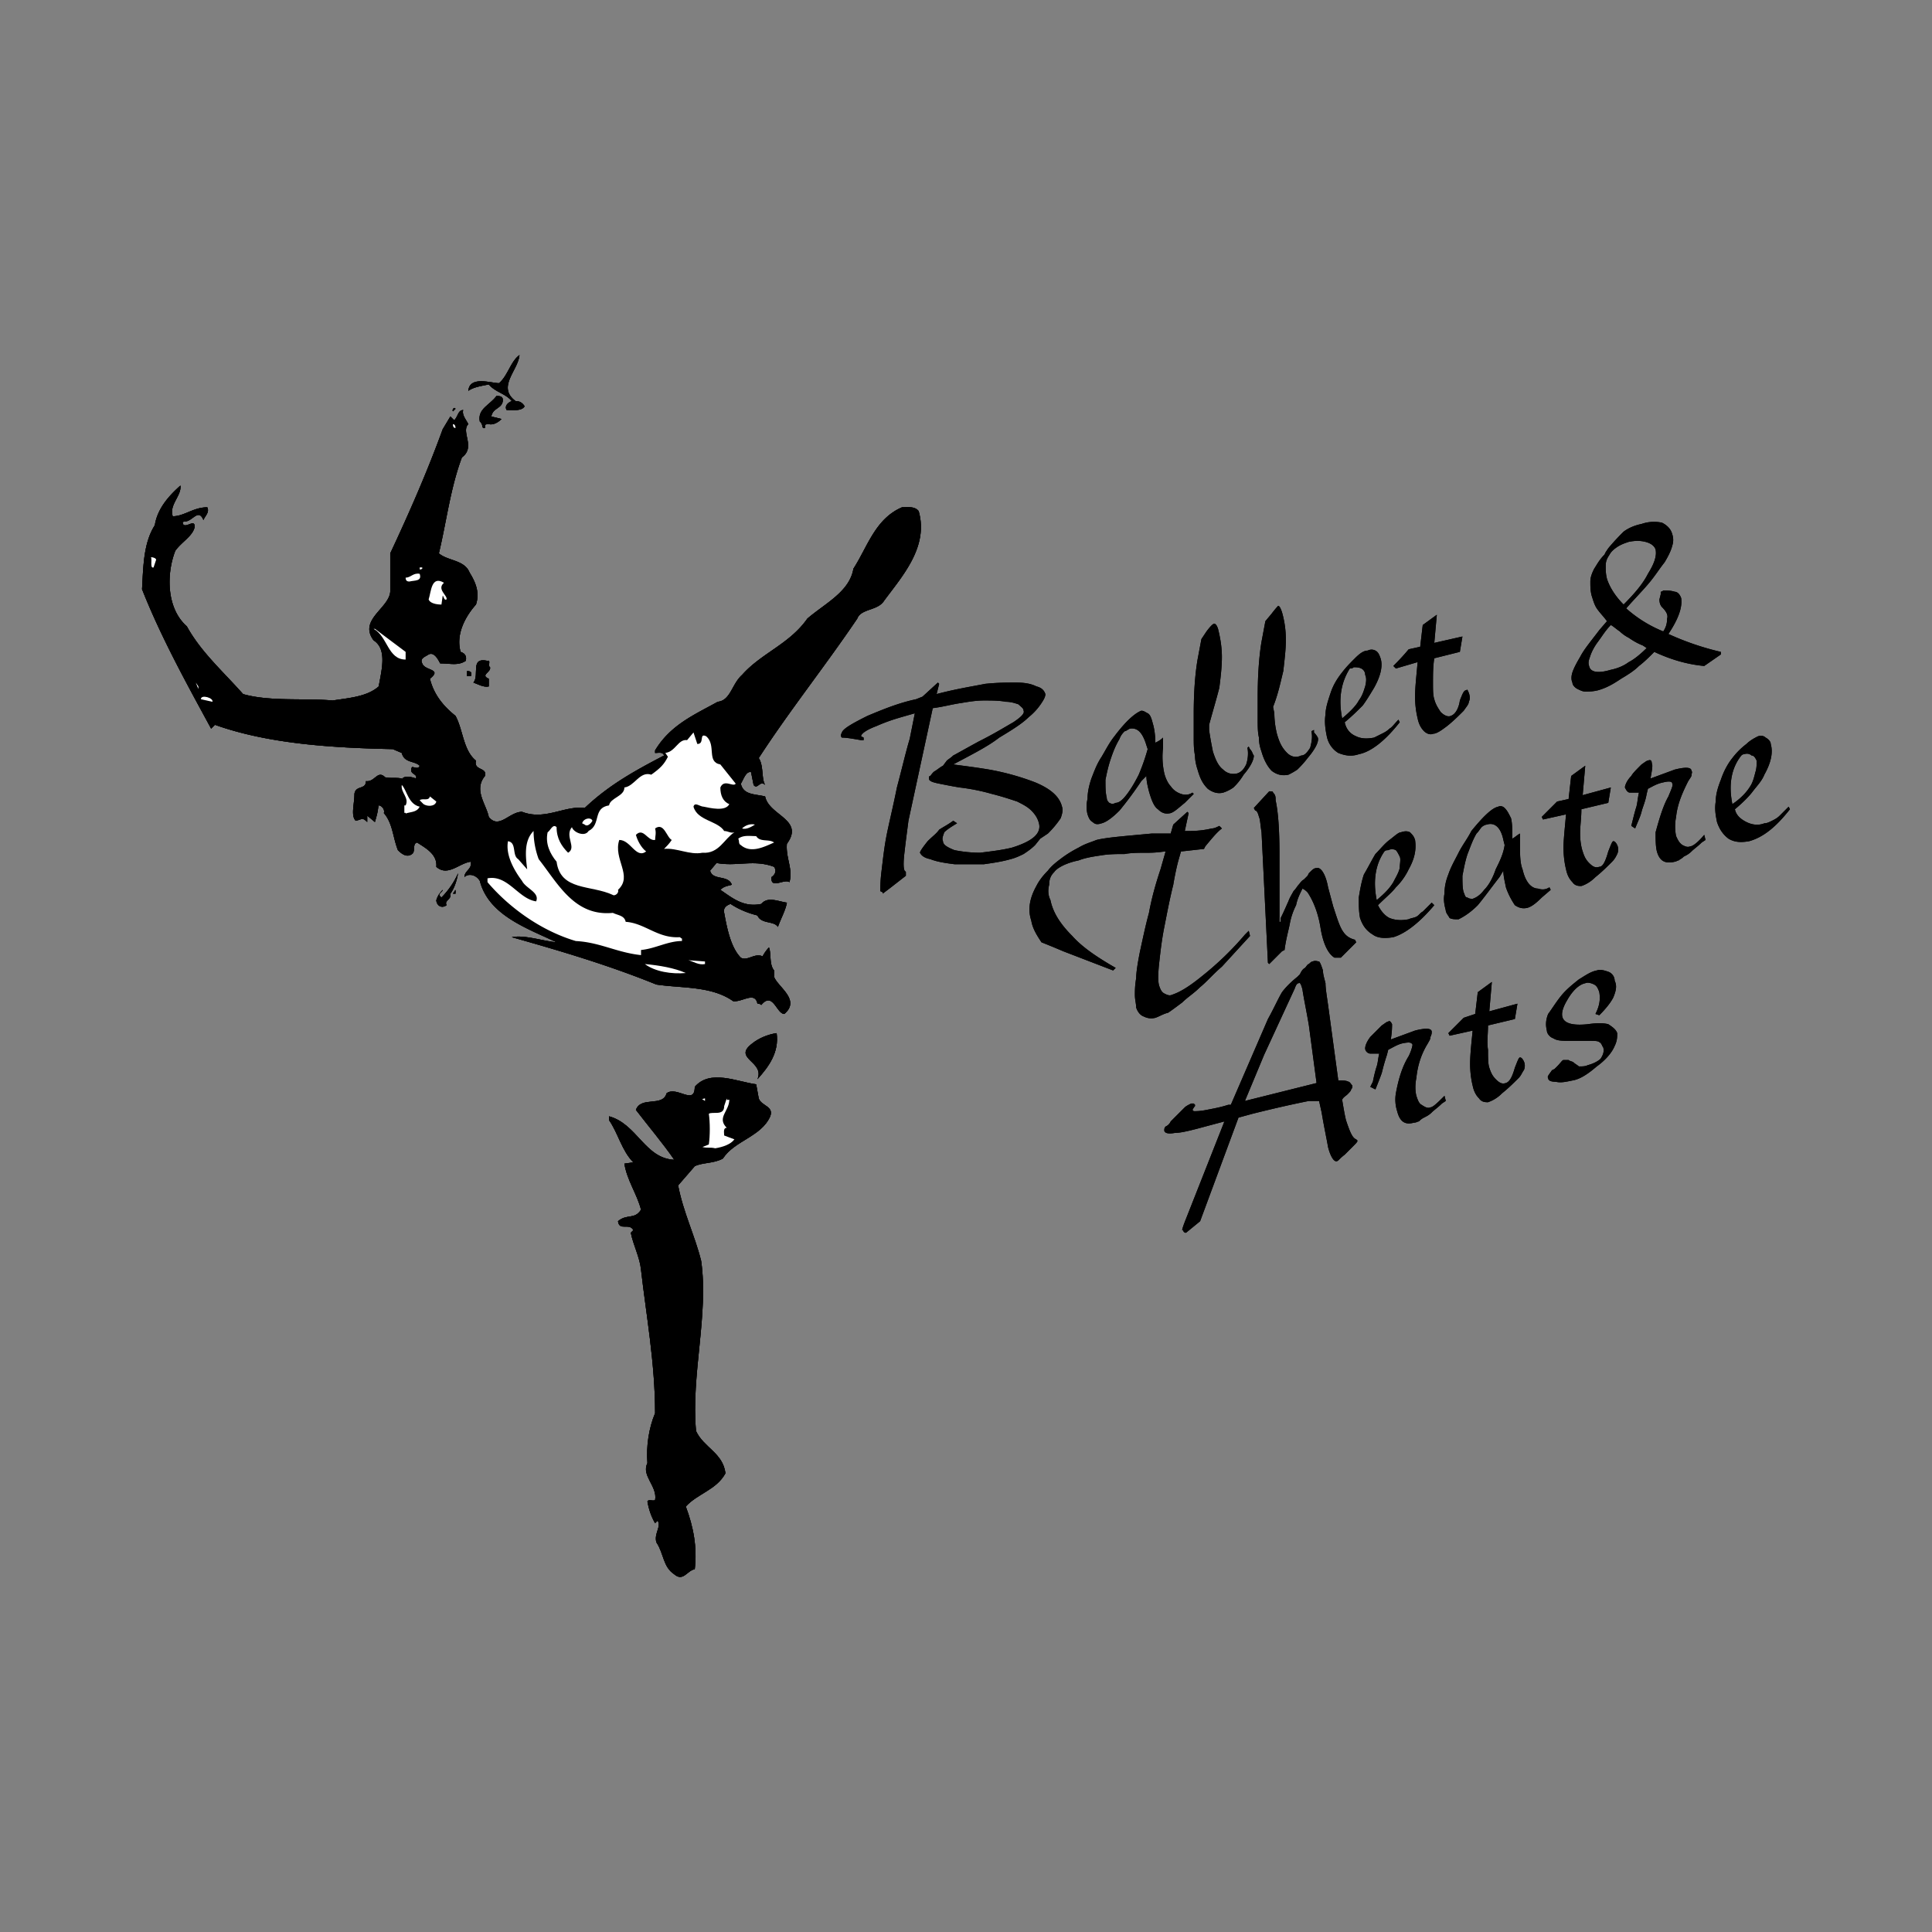 <svg xmlns="http://www.w3.org/2000/svg" width="2500" height="2500" viewBox="0 0 192.756 192.756"><rect x="0" y="0" width="192.756" height="192.756" fill="#808080" stroke="none"/><g fill-rule="evenodd" clip-rule="evenodd"><path fill="#fff" fill-opacity="0" d="M0 0h192.756v192.756H0V0z"/><path d="M51.83 35.423c-.128 1.532-2.298 3.191-.383 4.596.383 0 .638.127.894.51-.255.511-1.276.383-1.787.383-.255-.383.127-.766.511-.894-.638-.766-1.66-.894-2.298-1.66-.638.127-1.532.255-2.042.638.128-1.532 2.298-.766 3.064-.766.891-.764 1.147-2.168 2.041-2.807z"/><path d="M50.17 39.891c0 .894-1.021.766-1.149 1.66l1.021.255c-.255.255-.766.638-1.276.511-.127 0-.383 0-.383.127v.256c-.383.127-.127-.383-.511-.639-.255-1.276 1.021-1.659 1.66-2.553.255 0 .638 0 .638.383zM45.447 40.785l-.255.255c-.128-.127.127-.511.255-.255z"/><path d="M46.723 42.317c-.766.766.766 2.297-.638 3.318-1.149 3.063-1.532 6.382-2.298 9.574.894.766 2.553.638 3.063 1.915.638 1.021 1.021 2.042.638 3.191-1.021 1.148-2.042 2.936-1.532 4.723.383.128.638.383.511.894-.766.511-1.532.255-2.553.255-.255-.51-.638-1.149-1.149-.894-.383.255-.894.383-.638.894.255.766 2.042.51.766 1.532.383 1.532 1.276 2.681 2.553 3.702.766 1.404.766 3.446 2.042 4.467-.255 1.021 1.149.638.894 1.532-1.149 1.404.127 2.809.383 4.085 1.021 1.276 2.042-.511 3.319-.511 2.298.894 4.212-.639 6.255-.383 2.425-2.298 4.979-3.702 7.914-5.234-.128-.383-.511-.255-.894-.255v-.255c1.532-2.553 3.957-3.574 6.255-4.851 1.276-.128 1.404-1.787 2.425-2.681 1.915-2.17 4.723-3.063 6.51-5.617 1.788-1.532 4.213-2.681 4.596-4.978 1.404-2.17 2.17-4.979 4.851-6.127.511 0 1.276-.128 1.66.383 1.021 3.574-1.66 6.51-3.447 8.936-.638 1.021-2.297.766-2.681 1.787-3.191 4.723-6.765 9.191-9.829 13.914.51.766.255 2.042.638 2.681-.511-.511-.766.511-1.149 0l-.255-1.276c-.51-.128-.766.766-1.021 1.148.255 1.149 1.404 1.021 2.425 1.277.383 1.915 3.957 2.297 2.17 4.723-.127 1.404.638 2.553.255 3.829-.51-.383-1.915.766-1.787-.511.383-.255.511-.638.255-1.021-2.042-.766-3.702 0-5.744-.383l-.638.766c.255 1.021 1.787.383 2.17 1.404-.383.127-.766.127-1.149.511 1.149.766 2.298 1.787 4.085 1.404.638-.766 1.659-.255 2.553-.127-.127.766-.638 1.659-.894 2.425-.383-.639-1.659-.255-2.042-1.149-1.021-.255-1.915-.638-2.68-1.149-.383.128-.766.383-.639.894.256 1.404.639 3.446 1.66 4.468.638.383 1.404-.511 2.17-.128a3.89 3.89 0 0 1 .638-.894c.255.639 0 1.66.511 2.298v.639c.383 1.02 2.681 2.297 1.021 3.701-.766 0-1.149-2.299-2.298-.895-.128-.127-.255-.127-.383-.127-.255-1.277-1.532-.127-2.425-.256-2.17-1.531-5.105-1.275-7.658-1.658-4.724-1.916-9.446-3.319-14.424-4.724 1.276-.255 3.063.383 4.467.511-2.936-1.404-6.765-2.681-7.659-6.127-.383-.638-1.149-.766-1.532-.383 0-.638.766-.766.638-1.532-1.149.127-2.297 1.532-3.447.511.128-1.276-1.148-1.915-1.914-2.425-.511.128-.128.894-.511 1.149-.511.383-1.021 0-1.404-.383-.511-1.276-.511-2.68-1.404-3.702.127-.383-.255-.766-.511-.766v-.127c-.127.893-.127.893-.382 1.787l-.766-.638v.638c-.511-.51-.511-.255-1.149-.127-.51-.511-.127-1.659-.127-2.681.127-.894 1.148-.383 1.148-1.276.894.127 1.149-1.149 1.915-.383.511.127 1.149 0 1.659.127v.127c.128-.51 1.149-.255 1.404-.127.255-.51-.766-.383-.383-1.149.255 0 .638.255.766-.127-.511-.511-1.531-.255-1.787-1.276l-.894-.383c-5.999-.128-12.381-.511-17.743-2.425l-.383.383c-2.425-4.468-4.978-9.063-6.893-13.914.127-2.17.127-4.595 1.276-6.382.255-1.66 1.404-2.936 2.553-3.957.128 1.021-1.148 1.914-.766 3.063 1.149 0 2.042-.894 3.446-.894.255.51-.255.894-.383 1.276-.511-1.276-1.149.255-1.915.127-.255.128-.127.128-.127.255.255.511 1.276-.638 1.148.383-.255.894-1.276 1.404-1.915 2.298-.894 2.298-.894 5.744 1.149 7.531 1.404 2.553 3.574 4.468 5.616 6.765 2.681.766 6.127.383 8.936.638 1.659-.255 3.446-.383 4.595-1.404.256-1.531.894-3.702-.51-4.595-1.532-2.042 1.532-3.191 1.66-4.851v-3.829c1.915-4.085 3.702-8.169 5.233-12.382l.766-1.276.383.383c.383-.383.383-1.021.894-1.021-.126.51.257.893.512 1.404z"/><path d="M45.447 42.7c-.255 0-.255-.256-.255-.383.127 0 .255.127.255.383zM15.577 55.847l-.255.766c-.383.128-.128-.766-.255-1.021.255 0 .51.127.51.255zM42.128 56.741c-.255.127-.255.127-.255-.128h.255v.128zM41.873 57.251c.255.766-.511.638-1.021.766-.127 0-.383 0-.383-.383.51 0 .765-.51 1.404-.383zM44.298 58.145c-.766.639.383 1.277.255 1.66-.255.128-.255-.255-.383-.383l-.127.894c-.511 0-1.149-.128-1.277-.511.255-.767.255-2.426 1.532-1.66zM38.937 60.187l-.255.128.255-.128zM39.958 61.208l.127.255-.127-.255zM40.469 65.804c-1.787 0-1.787-2.298-3.191-3.064h.128l3.063 2.298v.766z" fill="#fff"/><path d="M48.893 66.57c.128.51-1.021.766-.127 1.148v.766c-.51.128-1.149-.255-1.532-.383.638-.766-.383-2.553 1.404-2.17.383-.127 0 .511.255.639zM46.979 67.463h-.383v-.51c.383 0 .51.127.383.51z"/><path fill="#fff" d="M19.79 68.74l-.255-.639.255.383v.256zM21.194 70.016l-1.149-.255c0-.511 1.276-.128 1.149.255zM69.572 74.228c.766 0 .127-1.148.894-.766 1.021.894 0 2.553 1.404 2.808l1.532 1.915c-.255.383-1.149-.51-1.532.383 0 .766.255 1.404.894 1.66-.383.766-1.915.383-2.553.255-.383 0-.894-.511-1.021 0 .383 1.404 2.426 1.404 3.063 2.426.383 0 .639.255 1.021.127-1.021.638-1.532 2.17-3.191 2.042-1.276.255-2.553-.511-3.829-.383.255-.255.511-.51.766-.893-.511-.256-.766-1.788-1.659-1.149.128.511 0 .766 0 1.149-.766.127-1.149-1.277-1.915-.511.128.511.511 1.276 1.021 1.659-1.021.766-1.532-1.148-2.681-1.148-.638 1.914 1.404 3.574-.127 4.978.127.383-.383.638-.511.51-2.17-1.021-5.233-.383-5.617-3.319-.638-.766-1.148-1.787-.894-2.936.255-.127.511-.894.894-.511 0 1.149.511 1.915 1.149 2.553.894-.511-.383-1.66.383-2.553.128.511 1.277 1.021 1.66.383 1.276-.639.383-2.298 2.042-2.554.128-.766 1.532-.893 1.532-1.787 1.021-.127 1.532-1.66 2.681-1.276.894-.638 1.276-1.021 1.659-1.787l-.255-.383c1.021-.128 1.276-1.404 2.17-1.277l.638-.766.382 1.151zM42.383 76.526h.256-.256zM41.873 80.483c-.255.511-.766.511-1.276.638-.127.128-.127-.127-.255 0v-.766h.127c.383-.766-.511-1.276-.383-2.042.51.511.638 1.915 1.787 2.17zM43.532 79.972c-.127.511-.893.511-1.276.256l-.383-.383c.255-.255.894.127 1.021-.383l.638.51z"/><path d="M59.105 81.887c-.127.255-.511.638-.766.383l-.255-.127c.127-.511.894-.639 1.021-.256zM75.316 82.27c-.383.255-.894.511-1.277.383.256-.256.767-.51 1.277-.383zM53.744 85.716c1.915 2.425 3.574 5.744 7.404 5.361.511.255 1.149.255 1.276.894 1.915.128 3.191 1.66 5.361 1.532.128 0 .128.128.256.128v.255c-1.404 0-2.681.766-4.085.894v.511c-2.425-.255-4.085-1.276-6.51-1.404-3.446-1.021-6.638-3.319-8.808-5.872v-.383c2.042-.383 3.063 2.042 4.851 2.298.383-.894-1.021-1.276-1.404-2.042-.766-1.021-1.659-2.553-1.404-3.958.894.128.383 1.404 1.021 1.787l.894 1.021c-.128-1.149-.383-2.809.638-3.829a8.176 8.176 0 0 0 .51 2.807zM77.231 84.057c-.894.383-2.298 1.149-3.319.255-.255-.127-.127-.383-.255-.638.511-.383 1.149-.255 1.787-.255.383.638 1.276.255 1.787.638z" fill="#fff"/><path d="M44.936 89.163c.128.638-.638.638-.383 1.149-.51.383-1.021 0-1.021-.511.128-.383.256-.638.639-1.021 0 .255-.639.383-.127.766.638-.638 1.276-1.532 1.659-2.425-.129.766-.384 1.532-.767 2.042zM45.191 89.163l.256-.383v.383h-.256z"/><path d="M70.338 96.184c-.639.127-1.149-.255-1.66-.383l1.66.127v.256zM68.423 97.078c-1.404.127-3.063-.129-4.085-.895 1.405.128 2.936.383 4.085.895z" fill="#fff"/><path d="M77.486 103.076c.255 1.916-.766 3.32-1.915 4.596.766-1.787-2.553-2.043-.51-3.574.638-.51 1.532-.893 2.425-1.022zM75.699 109.586c.255.766 1.532.766 1.149 1.787-.894 2.043-3.574 2.426-4.723 4.213-.894.51-2.042.383-2.808.766l-1.66 1.916c.511 2.68 1.66 4.977 2.298 7.529.766 5.361-1.021 11.361-.511 16.979.766 1.658 2.681 2.17 2.936 4.213-.894 1.658-2.808 2.041-3.957 3.318.766 2.041 1.149 4.084.894 6.254-.766.127-1.149 1.277-2.042.512-1.149-.768-1.021-2.043-1.787-3.191-.256-.895.51-1.533.127-2.17l-.255.254c-.383-.637-.638-1.404-.766-2.17.127-.254.51 0 .766-.127.255-1.404-1.404-2.426-.766-3.701-.128-1.66.127-3.447.766-4.979 0-4.979-.894-9.83-1.404-14.297-.127-1.277-.766-2.426-1.021-3.701l.255-.256c-.383-.766-1.404.127-1.532-.895.894-.766 1.66-.127 2.297-1.148-.383-1.531-1.404-2.936-1.659-4.596l.894-.127c-1.149-1.148-1.532-2.936-2.426-4.213v-.383c2.809.766 3.574 4.213 6.51 4.34-1.149-1.658-2.553-3.318-3.83-4.977.511-1.404 2.681-.256 3.063-1.66 1.021-.766 2.809 1.275 2.809-.639 1.532-1.787 4.212-.51 6.127-.256l.256 1.405z"/><path d="M70.338 109.586v.256l-.383-.256c.128.129.255 0 .383 0zM72.763 109.715c0 1.148-1.276 1.787-.255 2.809-.383 0-.256.51-.256.766l1.021.383c-.383.51-1.149.766-1.915.893-.51-.127-.766 0-1.276-.127l.639-.256c.127-.893.127-2.17 0-3.062.383-.256 1.531.254 1.531-.768l.256-.766c0 .255.127.128.255.128z" fill="#fff"/><path d="M92.038 69.505l-.638.256c-1.787.383-3.319 1.021-4.851 1.66-1.532.766-2.426 1.276-2.553 1.659-.128.255-.128.383 0 .511.51 0 1.148.127 1.915.255h.255v-.256l-.255-.128c0-.255.51-.638 1.532-1.021 1.148-.51 2.042-.766 2.936-1.021l.894-.256-.511 2.553c-.383 1.276-.766 2.936-1.276 4.851-.383 1.915-.766 3.446-1.021 4.723-.255 1.276-.383 2.553-.51 3.574-.128 1.021-.128 1.66-.128 2.042l.255.128v.127c.127-.127.51-.383 1.149-.894l1.148-.894v-.383l-.127-.128c-.127-.255-.127-.894 0-1.915.127-1.148.255-2.042.383-3.063l2.425-11.233c1.021-.128 1.915-.383 2.809-.51.766-.128 1.531-.256 2.298-.256.766 0 1.531 0 2.17.128.51 0 .893.128 1.275.255.256.255.512.383.512.639.127.255-.256.638-1.021 1.148-.895.511-1.916 1.149-3.447 1.915-1.404.766-2.297 1.276-2.553 1.404-.255.255-.51.383-.638.511l-.383.511c-.255.127-.383.255-.765.51-.256.128-.383.383-.511.511-.127 0-.127.128-.127.255 0 .255.383.383 1.021.51.638.128 1.277.256 2.042.383a20.15 20.15 0 0 1 3.192.638c1.021.255 1.787.511 2.553.766.51.256 1.021.511 1.404.894s.637.766.766 1.276c.256 1.021-.639 1.787-2.682 2.425-1.02.255-2.17.383-3.191.511-1.02 0-1.914-.128-2.552-.256-.638-.255-1.149-.51-1.149-.894-.127-.255 0-.51.128-.893.255-.255.638-.511 1.277-.894l-.383-.255c-.51.383-1.021.638-1.404.894-.255.383-.638.638-1.148 1.148-.511.639-.766 1.021-.766 1.149.128.255.383.51 1.021.638.638.255 1.404.383 2.425.511h2.937c.893-.128 1.787-.255 2.68-.511.51-.127 1.021-.383 1.277-.51.383-.255.766-.511 1.148-.894l.51-.638.766-.511a9.875 9.875 0 0 0 1.277-1.532c.127-.383.256-.766.127-1.149-.254-1.021-1.148-1.787-2.68-2.425a25.191 25.191 0 0 0-4.596-1.276c-1.531-.255-2.681-.383-3.574-.511 1.914-1.021 3.447-1.787 4.596-2.68 1.275-.766 2.297-1.404 2.936-2.042a6.009 6.009 0 0 0 1.277-1.404c.254-.383.383-.639.383-.894-.129-.383-.383-.638-.895-.766-.51-.255-1.148-.383-2.043-.383-.893 0-1.785 0-3.062.128-1.277.255-2.936.511-4.851 1.021l.255-1.021-.127-.128-1.536 1.407zM113.611 77.292c-.385.766-.768 1.404-1.15 1.915s-.766.894-1.148.894c-.256.128-.383.128-.639 0-.127-.128-.254-.255-.254-.511-.129-.511-.129-1.021-.129-1.787.129-.638.256-1.276.512-2.042.254-.766.51-1.404.893-2.042.129-.383.383-.638.512-.766.127 0 .254-.127.51-.255.766-.128 1.277.383 1.66 1.659l.127.383a20.63 20.63 0 0 1-.894 2.552zm1.02 1.659c.256.894.512 1.532.895 1.787.383.383.766.511 1.275.383.385-.127.768-.51 1.404-1.021l.895-.894-.129-.128c-.383.256-.766.256-1.148.128s-.766-.383-1.021-.766c-.254-.256-.51-.766-.637-1.276a7.635 7.635 0 0 1-.129-2.554v-1.02c-.254.255-.51.383-.766.51 0-.766-.127-1.532-.256-1.915-.127-.511-.254-.894-.51-1.021-.256-.127-.383-.255-.639-.255-.639.255-1.531 1.021-2.68 2.553-.512.638-.895 1.404-1.277 2.042-.51.766-.766 1.532-1.021 2.17-.254.766-.383 1.404-.383 2.042a3.128 3.128 0 0 0 0 1.532c.129.383.256.638.512.766.254.255.51.255.893.128.512-.128 1.148-.638 1.787-1.276a35.37 35.37 0 0 0 2.17-2.936l.512-.511c-.001.511.126 1.022.253 1.532zM124.332 76.271c-.254.511-.51.766-.893.894-.51.127-1.021 0-1.404-.383-.51-.383-.766-1.021-1.021-1.787-.127-.638-.256-1.276-.383-2.17v-.51c.383-1.404.766-2.681 1.021-3.702.127-1.021.256-2.042.256-3.063 0-.894-.129-1.787-.383-2.809-.129-.382-.256-.51-.385-.51-.127 0-.383.255-.766.766l-.51.766-.383 2.042c-.256 1.532-.383 3.319-.383 5.489v2.17c0 .766 0 1.276.127 1.915 0 .511.129 1.021.256 1.404.256.894.51 1.404 1.021 1.915.51.383 1.021.511 1.531.383a3.793 3.793 0 0 0 1.021-.51 6.156 6.156 0 0 0 1.021-1.276c.766-.894 1.021-1.532 1.021-1.915-.129-.127-.129-.383-.385-.638l-.127-.255-.127.127c.131.636.004 1.274-.125 1.657zM130.715 74.611c-.256.383-.51.766-.893.766-.512.255-1.021.128-1.404-.255-.512-.511-.766-1.021-1.021-1.915a8.906 8.906 0 0 1-.256-2.042l-.127-.638c.51-1.276.766-2.553 1.021-3.574.127-1.149.254-2.17.254-3.064a9.926 9.926 0 0 0-.383-2.808c-.127-.383-.254-.638-.383-.638 0 0-.254.255-.639.766l-.637.766-.383 2.042c-.256 1.532-.383 3.446-.383 5.489v2.298c0 .638 0 1.276.127 1.787 0 .638.127 1.021.256 1.404.254.894.637 1.532 1.02 1.915.512.383 1.021.511 1.66.383a7.11 7.11 0 0 0 .895-.511c.254-.255.637-.638 1.02-1.149.768-.894 1.15-1.659 1.021-2.042 0 0-.127-.256-.383-.511v-.255l-.254.127c.128.638.001 1.149-.128 1.659zM135.055 66.57c.256 0 .512 0 .766.127a.702.702 0 0 1 .383.639c.129.255.129.638 0 1.148-.127.383-.254.894-.637 1.404-.256.511-.895 1.149-1.66 1.787-.383-1.915-.127-3.574.766-4.979.126.001.255.001.382-.126zm3.574 6.127c-.256.255-.51.383-.766.51l-.766.383c-.639.127-1.277.127-1.787-.128-.639-.255-1.021-.766-1.148-1.404.766-.638 1.275-1.148 1.787-1.659.383-.511.766-1.149 1.148-1.787.639-1.149.893-2.17.639-2.936-.129-.383-.256-.639-.512-.766a.812.812 0 0 0-.766 0c-.383 0-.766.255-1.275.766-.385.383-.895.894-1.277 1.404-.51.638-.893 1.276-1.148 2.042-.256.766-.512 1.532-.512 2.17-.127.766 0 1.532.129 2.17.127.638.51 1.276 1.148 1.66.639.255 1.275.383 2.043.127 1.275-.255 2.68-1.404 4.084-3.191l-.127-.255c-.382.383-.638.766-.894.894zM141.947 62.357l-.254 2.169-1.15.255c-.637.766-1.148 1.277-1.531 1.66l.256.255 2.17-.638c-.127 1.404-.256 2.553-.256 3.446s.129 1.659.256 2.17c.127.639.383 1.021.639 1.276.256.255.639.383.893.255.383 0 .895-.383 1.404-.766.639-.51 1.148-1.021 1.66-1.531.254-.383.51-.639.51-.894.129-.255.129-.511 0-.894-.127-.255-.127-.383-.256-.255-.254 0-.381.383-.637 1.021-.129.894-.512 1.404-.895 1.532-.254.127-.639 0-1.021-.383-.254-.383-.51-.766-.637-1.276-.129-.383-.129-.894-.129-1.66 0-.766 0-1.659.129-2.425l2.553-.639.256-1.532-2.809.638.254-2.808-1.405 1.024zM160.33 57.762c-.129-.51-.129-.894-.129-1.276 0-.51.129-.766.383-1.149.129-.255.383-.511.766-.766.385-.255.768-.383 1.15-.511.637-.128 1.148-.128 1.658 0 .512.128.895.383 1.021.766.129.639-.127 1.404-.766 2.426-.51 1.021-1.404 2.042-2.426 3.063-.891-.894-1.403-1.787-1.657-2.553zm2.17 8.297c-.512.383-1.15.638-1.787.766-1.277.383-2.043.255-2.17-.383-.129-.383 0-.638.127-1.021.127-.383.383-.894.766-1.404.383-.511.766-1.149 1.277-1.659.254.127.51.382.893.638.256.255.639.51.895.638.383.255.766.51 1.404.766l.383.255c-.64.638-1.278 1.149-1.788 1.404zm-3.447-9.318c-.256.511-.383.894-.383 1.276 0 .511 0 .894.127 1.404.129.383.256.894.512 1.276.254.383.639.766 1.021 1.276l-.768.894c-.766 1.021-1.531 1.915-1.914 2.681-.383.638-.639 1.148-.766 1.532-.127.383-.127.766 0 1.021 0 .255.256.511.51.639.256.127.512.255.768.255.383 0 .766 0 1.275-.127.895-.255 1.531-.638 2.299-1.149.637-.383 1.275-.766 1.785-1.276.512-.383 1.021-.894 1.533-1.404 1.914.894 3.574 1.276 4.979 1.404l1.658-1.149v-.255a27.537 27.537 0 0 1-5.232-1.787c1.021-1.532 1.404-2.681 1.275-3.574-.127-.383-.383-.638-.639-.638-.383-.127-.766-.127-1.148-.127-.127.127-.254.127-.254.127v.255l-.129.511c0 .383.129.638.256.766.383.383.639.766.51 1.149 0 .511-.127.894-.383 1.277a12.73 12.73 0 0 1-3.701-2.298c.893-1.021 1.66-1.787 2.297-2.553.639-.766 1.021-1.404 1.533-2.042.383-.638.637-1.148.766-1.659a1.777 1.777 0 0 0 0-1.148c-.129-.511-.512-.894-1.021-1.149a3.79 3.79 0 0 0-2.043.127c-.639.128-1.275.383-1.787.766-.383.383-.893.893-1.531 1.659l-.256.383-.127.255c-.513.508-.766 1.019-1.022 1.402zM117.057 82.27l-.256.894h-1.914c-2.68.255-4.467.383-5.488.639-.639.255-1.148.383-1.787.766-.512.255-1.148.638-1.66 1.021-.51.383-1.021.766-1.404 1.276-.51.511-.893 1.021-1.148 1.532-.639 1.149-.893 2.298-.51 3.446.127.766.51 1.404 1.021 2.17.637.255 1.275.51 2.17.894l4.977 1.915.256-.256c-1.787-1.021-3.318-2.042-4.34-3.191-1.148-1.149-1.914-2.298-2.17-3.574-.256-.511-.256-1.021-.127-1.532 0-.511.127-.894.51-1.276.256-.383 1.148-.894 2.426-1.149.639-.255 1.404-.383 2.297-.511.766-.127 1.533-.127 2.299-.127.637-.127 1.404-.127 2.297-.127 1.021 0 1.531-.128 1.787-.128l-.51 1.787c-.512 1.532-.895 2.936-1.15 4.34-.383 1.404-.637 2.681-.893 3.83-.256 1.276-.383 2.171-.383 2.681-.129.766-.129 1.275-.129 1.66 0 .51.129.893.129 1.275.127.383.383.766.766.895.256.127.639.254 1.148.127.383-.127.766-.383 1.277-.51.383-.256.893-.639 1.404-1.021.51-.512 1.148-.895 1.787-1.533.637-.51 1.275-1.275 2.17-2.041l2.807-3.064-.127-.511-.383.383a30.564 30.564 0 0 1-4.213 4.084c-1.404 1.148-2.297 1.66-3.062 1.916-.256.127-.512 0-.766-.129-.256-.127-.383-.383-.512-.766-.127-.383-.127-1.148 0-2.297.129-1.149.256-2.298.512-3.575.254-1.276.51-2.681.893-4.212.256-1.532.512-2.425.512-2.425l.254-.894 2.299-.255.127-.255c.639-.766 1.148-1.404 1.66-1.787l-.256-.255c-.256.128-.512.255-.766.255-.512.128-1.277.256-2.299.256h-.383l.383-1.788-.127-.127-1.405 1.274zM135.184 93.758c-.512-.127-.895-.383-1.15-.766-.383-.511-.637-1.404-1.02-2.553l-.512-1.915c-.256-1.404-.766-2.042-1.148-1.915-.256 0-.383.128-.766.511l-.129.255-.383.383c-.254.128-.383.383-.51.511-.127.127-.256.383-.51.638-.129.255-.383.638-.512 1.021-.127.255-.383.894-.766 1.659v.383h-.127v-6.893c0-2.298-.129-4.085-.383-5.234v-.127c0-.383-.129-.511-.256-.639 0-.127-.129-.127-.383-.127l-1.531 1.66.127.255c.127 0 .256.127.383.638.127.255.127.766.256 1.532l.637 13.021.129.127c.254-.255.639-.638 1.275-1.276l.256-.128c.127-1.021.383-1.915.512-2.553a6.755 6.755 0 0 1 .637-1.915c.129-.639.383-1.149.639-1.659.256.127.383.255.51.383.512.766 1.021 1.915 1.277 3.446.256 1.659.766 2.681 1.404 3.063h.639l1.531-1.532-.126-.254zM138.502 84.823a.818.818 0 0 1 .766 0c.127.128.256.383.383.639.127.255 0 .766 0 1.148-.127.511-.383.894-.639 1.404-.383.639-.893 1.149-1.658 1.787-.383-1.915-.129-3.574.766-4.851.126-.127.253-.127.382-.127zm3.445 6.127c-.254.127-.383.383-.637.51-.256.128-.512.128-.768.255-.637.127-1.275.127-1.914-.127-.51-.255-.893-.766-1.148-1.276.766-.766 1.404-1.276 1.787-1.787a6.36 6.36 0 0 0 1.275-1.787c.639-1.149.768-2.042.639-2.936-.127-.383-.254-.511-.51-.766-.256-.127-.51-.127-.895 0-.254 0-.637.383-1.148.766-.51.383-.893.893-1.404 1.404-.383.638-.766 1.404-1.148 2.042-.256.766-.383 1.532-.51 2.297 0 .766 0 1.404.127 2.042.256.766.639 1.276 1.277 1.659.51.383 1.275.383 2.041.255 1.277-.383 2.682-1.532 4.086-3.191l-.256-.255c-.382.384-.638.64-.894.895zM149.225 86.738c-.256.766-.639 1.532-1.148 2.042-.385.51-.768.766-1.15.893-.127 0-.383 0-.51-.127-.256 0-.256-.255-.383-.51-.127-.383-.127-1.021-.127-1.66.127-.638.254-1.404.51-2.17.256-.638.51-1.404.893-2.042.256-.255.383-.511.512-.638.127-.128.383-.255.51-.255.766-.255 1.404.255 1.66 1.532l.127.51c-.129.893-.512 1.659-.894 2.425zm1.021 1.787c.254.766.637 1.404.893 1.787.383.255.766.383 1.277.255.383-.127.766-.383 1.404-1.021l.893-.766-.127-.255c-.383.255-.766.255-1.15.128-.383 0-.766-.256-1.02-.639-.256-.383-.385-.766-.512-1.276-.256-.639-.256-1.532-.256-2.553v-1.021c-.254.128-.51.383-.766.511 0-.894 0-1.532-.127-2.042-.256-.511-.383-.766-.639-1.021-.127-.128-.383-.256-.639-.128-.637.128-1.531 1.021-2.68 2.426-.383.766-.893 1.404-1.277 2.17-.383.766-.766 1.404-1.02 2.17a5.109 5.109 0 0 0-.385 1.915c-.127.638 0 1.149.129 1.66 0 .255.256.51.383.766.256.127.51.127.893.127.512-.255 1.15-.638 1.916-1.404.639-.766 1.275-1.659 2.17-2.809l.383-.638c.001.509.128 1.02.257 1.658zM156.756 77.419l-.256 2.298-1.148.255-1.531 1.532.127.255 2.297-.51c-.127 1.404-.254 2.553-.254 3.319 0 .894.127 1.659.254 2.17.129.638.383 1.021.639 1.276.256.383.639.383.893.383.385-.127.895-.383 1.404-.894.639-.51 1.15-1.021 1.66-1.532.256-.255.383-.51.51-.766a1.081 1.081 0 0 0 0-.894c-.127-.255-.254-.383-.383-.383-.127 0-.254.383-.51 1.021-.256.894-.51 1.532-.895 1.532-.383.127-.637 0-1.02-.383s-.512-.766-.639-1.148c-.129-.383-.256-1.021-.256-1.787s.127-1.532.127-2.425l2.682-.638.256-1.532-2.809.766.256-2.936-1.404 1.021zM163.137 82.653c.256-.638.512-1.148.639-1.659.129-.511.383-1.021.512-1.787l.127-.511c.51-.255.895-.511 1.531-.638.512-.127.895-.127.895.127.127.128-.129.639-.383 1.277-.512.893-.895 2.17-1.277 3.574 0 .766 0 1.404.129 1.915.254.894.766 1.276 1.785 1.021.129 0 .256-.127.385-.127.127-.128.254-.128.51-.383.256-.128.51-.255.766-.511s.639-.511 1.021-.894l.383-.255-.127-.511c-.639.766-1.15 1.148-1.404 1.148-.256.128-.512 0-.766-.127-.383-.255-.512-.638-.639-.894a4.786 4.786 0 0 1 0-1.915c.127-1.276.639-2.426 1.148-3.447.127-.255.256-.383.383-.638 0-.255.127-.383 0-.511 0-.383-.639-.383-1.66-.127l-2.424.894c.127-.766.254-1.276.127-1.532 0-.255-.127-.383-.383-.255-.127 0-.256.127-.639.383-.51.511-.893.894-1.021 1.149-.51.511-.637 1.021-.637 1.149.127.255.254.51.51.51h.893c-.127.511-.127.894-.254 1.404-.129.383-.256.894-.383 1.404l-.129.51.382.257zM173.988 75.25c.383-.127.637 0 .766.127.254 0 .383.255.51.511 0 .383 0 .766-.127 1.149-.129.511-.256 1.021-.512 1.404-.383.638-1.02 1.276-1.787 1.787-.383-1.915-.127-3.574.895-4.851-.001 0 .126-.127.255-.127zm3.574 6.126c-.256.255-.512.383-.768.511-.254.127-.51.255-.766.255-.639.255-1.275.127-1.787-.128-.51-.255-1.021-.638-1.148-1.276.766-.638 1.404-1.276 1.787-1.787.383-.51.895-1.021 1.148-1.659.639-1.149.895-2.17.639-3.064 0-.255-.256-.51-.51-.638-.129-.128-.383-.256-.768-.128-.254.128-.766.383-1.148.766a7.35 7.35 0 0 0-1.404 1.404c-.51.638-.893 1.404-1.148 2.17-.254.639-.51 1.404-.51 2.17-.129.766 0 1.404.127 2.042.256.766.639 1.277 1.148 1.66.639.383 1.277.383 2.043.255 1.404-.383 2.682-1.404 4.084-3.191l-.127-.255-.892.893zM126.119 105.246l3.064-6.637c.127-.383.256-.512.383-.512.127-.127.256.129.383.639.127.895.383 2.043.639 3.574l.766 5.744-7.148 1.787 1.913-4.595zm1.787-6.254c-.383.639-.766 1.531-1.404 2.68l-3.701 8.553h-.256c-.766.256-1.531.383-2.17.512-.637.127-1.02.127-1.275.127l-.129-.127s.129-.256.256-.385v-.127l-.127-.127h-.256c-.256.127-.51.254-.639.383l-.766.766-.383.383-.256.256a.992.992 0 0 1-.51.51c-.127.129-.127.256-.127.383 0 .256.383.383 1.021.256.637 0 1.658-.256 3.062-.639l1.914-.51-3.828 9.701c-.256.637-.383 1.021-.383 1.148.127 0 .127.127.127.127.127.129.127.129.256.129l1.404-1.15 3.828-10.338 1.404-.383c2.553-.639 4.34-1.021 5.617-1.277h1.021l.254 1.148c.256 1.533.512 2.682.639 3.447.256 1.021.639 1.531.895 1.404.127 0 .254-.256.766-.639l.766-.766c.383-.383.51-.512.51-.639l-.127-.127c-.383-.129-.639-.766-1.021-1.916-.127-.51-.256-1.275-.383-2.041.127-.256.383-.383.512-.512.254-.254.381-.383.381-.51.129-.127.129-.256.129-.383-.129-.129-.256-.383-.383-.383-.256-.129-.512-.129-1.021-.129l-1.021-7.531c-.127-.893-.256-1.658-.256-2.17-.127-.51-.254-.893-.254-1.275-.129-.383-.256-.766-.383-.894-.129 0-.383-.127-.639 0-.127 0-.256.128-.383.255-.129 0-.256.256-.383.383-.256.127-.383.383-.512.639l-.254.256c-.637.511-1.149 1.02-1.532 1.532zM137.225 108.693c.256-.639.512-1.277.639-1.66.127-.51.256-1.021.51-1.787l.129-.51c.51-.256.893-.512 1.404-.639.637-.127.893-.127 1.021.127 0 .129-.129.639-.385 1.15-.637 1.021-1.02 2.297-1.275 3.701a3.78 3.78 0 0 0 .127 1.787c.256 1.021.768 1.404 1.66 1.148.256 0 .383-.127.51-.127.129-.129.256-.256.512-.383.256-.129.51-.256.766-.512.256-.254.639-.51 1.021-.893l.383-.256-.129-.51c-.637.637-1.148 1.148-1.402 1.148-.256.127-.512 0-.895-.256-.256-.127-.383-.51-.51-.893-.129-.512-.129-1.15 0-1.787.127-1.277.51-2.426 1.148-3.447.127-.256.256-.383.256-.639.127-.254.127-.383.127-.51 0-.383-.639-.383-1.66-.127l-2.424.893c.127-.766.127-1.277.127-1.531-.127-.256-.256-.383-.383-.256-.129 0-.256.127-.639.383-.51.512-.893.895-1.148 1.148-.383.512-.512.895-.512 1.148 0 .256.256.512.512.512h.893c-.127.51-.127.893-.254 1.277-.129.383-.256.893-.383 1.531l-.256.51.51.26zM147.438 98.992l-.256 2.17-1.148.383-1.531 1.531.127.256 2.297-.51c-.127 1.275-.254 2.424-.254 3.318 0 .893.127 1.658.254 2.17.129.639.383 1.021.639 1.275.256.383.639.383.895.383a3.585 3.585 0 0 0 1.402-.893c.639-.51 1.15-1.021 1.66-1.531.256-.256.383-.639.51-.766a1.083 1.083 0 0 0 0-.895c-.127-.256-.254-.383-.383-.383-.127 0-.254.383-.51 1.021-.256.893-.51 1.404-.893 1.531-.385.127-.639 0-1.021-.383s-.512-.766-.639-1.148-.127-1.021-.127-1.787c-.129-.766 0-1.531 0-2.426l2.68-.639.256-1.531-2.809.766.256-2.936-1.405 1.024zM154.84 106.779c-.254.383-.51.637-.383.766 0 .254.256.383.766.383.512.127 1.021 0 1.66-.129.766-.127 1.531-.637 2.426-1.402.893-.639 1.531-1.404 1.787-2.043.254-.512.254-.895.254-1.277-.127-.383-.51-.639-.893-.893-.51-.129-1.148-.129-2.043 0-2.424.254-3.191-.512-2.041-2.426.51-.895 1.148-1.531 1.787-1.66.254-.127.637 0 .893.129.256.127.383.383.51.766.129.766 0 1.404-.383 2.17l.383.127c.639-.637 1.15-1.275 1.404-1.787.256-.639.383-1.148.129-1.658a.964.964 0 0 0-.639-.895c-.383-.127-.766-.256-1.148-.127-.639.127-1.148.51-1.787.893-.639.512-1.277 1.021-1.787 1.66-.512.639-.895 1.277-1.277 1.787-.254.639-.254 1.148-.127 1.66 0 .254.256.637.639.766.383.254.893.254 1.531.254h1.914c.639 0 1.021 0 1.148.129.256.127.256.383.385.51.127.383 0 .766-.256 1.148-.256.256-.766.512-1.277.639-.254.129-.51.129-.893.129-.129-.129-.383-.256-.512-.385-.127-.127-.383-.127-.51-.254h-.51c-.129 0-.256.254-.639.639l-.256.254-.255.127zM51.83 35.423c-.128 1.532-2.298 3.191-.383 4.596.383 0 .638.127.894.51-.255.511-1.276.383-1.787.383-.255-.383.127-.766.511-.894-.638-.766-1.66-.894-2.298-1.66-.638.127-1.532.255-2.042.638.128-1.532 2.298-.766 3.064-.766.891-.764 1.147-2.168 2.041-2.807z"/><path d="M50.17 39.891c0 .894-1.021.766-1.149 1.66l1.021.255c-.255.255-.766.638-1.276.511-.127 0-.383 0-.383.127v.256c-.383.127-.127-.383-.511-.639-.255-1.276 1.021-1.659 1.66-2.553.255 0 .638 0 .638.383zM45.447 40.785l-.255.255c-.128-.127.127-.511.255-.255z"/><path d="M46.723 42.317c-.766.766.766 2.297-.638 3.318-1.149 3.063-1.532 6.382-2.298 9.574.894.766 2.553.638 3.063 1.915.638 1.021 1.021 2.042.638 3.191-1.021 1.148-2.042 2.936-1.532 4.723.383.128.638.383.511.894-.766.511-1.532.255-2.553.255-.255-.51-.638-1.149-1.149-.894-.383.255-.894.383-.638.894.255.766 2.042.51.766 1.532.383 1.532 1.276 2.681 2.553 3.702.766 1.404.766 3.446 2.042 4.467-.255 1.021 1.149.638.894 1.532-1.149 1.404.127 2.809.383 4.085 1.021 1.276 2.042-.511 3.319-.511 2.298.894 4.212-.639 6.255-.383 2.425-2.298 4.979-3.702 7.914-5.234-.128-.383-.511-.255-.894-.255v-.255c1.532-2.553 3.957-3.574 6.255-4.851 1.276-.128 1.404-1.787 2.425-2.681 1.915-2.17 4.723-3.063 6.51-5.617 1.788-1.532 4.213-2.681 4.596-4.978 1.404-2.17 2.17-4.979 4.851-6.127.511 0 1.276-.128 1.66.383 1.021 3.574-1.66 6.51-3.447 8.936-.638 1.021-2.297.766-2.681 1.787-3.191 4.723-6.765 9.191-9.829 13.914.51.766.255 2.042.638 2.681-.511-.511-.766.511-1.149 0l-.255-1.276c-.51-.128-.766.766-1.021 1.148.255 1.149 1.404 1.021 2.425 1.277.383 1.915 3.957 2.297 2.17 4.723-.127 1.404.638 2.553.255 3.829-.51-.383-1.915.766-1.787-.511.383-.255.511-.638.255-1.021-2.042-.766-3.702 0-5.744-.383l-.638.766c.255 1.021 1.787.383 2.17 1.404-.383.127-.766.127-1.149.511 1.149.766 2.298 1.787 4.085 1.404.638-.766 1.659-.255 2.553-.127-.127.766-.638 1.659-.894 2.425-.383-.639-1.659-.255-2.042-1.149-1.021-.255-1.915-.638-2.68-1.149-.383.128-.766.383-.639.894.256 1.404.639 3.446 1.66 4.468.638.383 1.404-.511 2.17-.128a3.89 3.89 0 0 1 .638-.894c.255.639 0 1.66.511 2.298v.639c.383 1.02 2.681 2.297 1.021 3.701-.766 0-1.149-2.299-2.298-.895-.128-.127-.255-.127-.383-.127-.255-1.277-1.532-.127-2.425-.256-2.17-1.531-5.105-1.275-7.658-1.658-4.724-1.916-9.446-3.319-14.424-4.724 1.276-.255 3.063.383 4.467.511-2.936-1.404-6.765-2.681-7.659-6.127-.383-.638-1.149-.766-1.532-.383 0-.638.766-.766.638-1.532-1.149.127-2.297 1.532-3.447.511.128-1.276-1.148-1.915-1.914-2.425-.511.128-.128.894-.511 1.149-.511.383-1.021 0-1.404-.383-.511-1.276-.511-2.68-1.404-3.702.127-.383-.255-.766-.511-.766v-.127c-.127.893-.127.893-.382 1.787l-.766-.638v.638c-.511-.51-.511-.255-1.149-.127-.51-.511-.127-1.659-.127-2.681.127-.894 1.148-.383 1.148-1.276.894.127 1.149-1.149 1.915-.383.511.127 1.149 0 1.659.127v.127c.128-.51 1.149-.255 1.404-.127.255-.51-.766-.383-.383-1.149.255 0 .638.255.766-.127-.511-.511-1.531-.255-1.787-1.276l-.894-.383c-5.999-.128-12.381-.511-17.743-2.425l-.383.383c-2.425-4.468-4.978-9.063-6.893-13.914.127-2.17.127-4.595 1.276-6.382.255-1.66 1.404-2.936 2.553-3.957.128 1.021-1.148 1.914-.766 3.063 1.149 0 2.042-.894 3.446-.894.255.51-.255.894-.383 1.276-.511-1.276-1.149.255-1.915.127-.255.128-.127.128-.127.255.255.511 1.276-.638 1.148.383-.255.894-1.276 1.404-1.915 2.298-.894 2.298-.894 5.744 1.149 7.531 1.404 2.553 3.574 4.468 5.616 6.765 2.681.766 6.127.383 8.936.638 1.659-.255 3.446-.383 4.595-1.404.256-1.531.894-3.702-.51-4.595-1.532-2.042 1.532-3.191 1.66-4.851v-3.829c1.915-4.085 3.702-8.169 5.233-12.382l.766-1.276.383.383c.383-.383.383-1.021.894-1.021-.126.51.257.893.512 1.404z"/><path d="M45.447 42.7c-.255 0-.255-.256-.255-.383.127 0 .255.127.255.383zM15.577 55.847l-.255.766c-.383.128-.128-.766-.255-1.021.255 0 .51.127.51.255zM42.128 56.741c-.255.127-.255.127-.255-.128h.255v.128zM41.873 57.251c.255.766-.511.638-1.021.766-.127 0-.383 0-.383-.383.51 0 .765-.51 1.404-.383zM44.298 58.145c-.766.639.383 1.277.255 1.66-.255.128-.255-.255-.383-.383l-.127.894c-.511 0-1.149-.128-1.277-.511.255-.767.255-2.426 1.532-1.66zM38.937 60.187l-.255.128.255-.128zM39.958 61.208l.127.255-.127-.255zM40.469 65.804c-1.787 0-1.787-2.298-3.191-3.064h.128l3.063 2.298v.766z" fill="#fff"/><path d="M48.893 66.57c.128.51-1.021.766-.127 1.148v.766c-.51.128-1.149-.255-1.532-.383.638-.766-.383-2.553 1.404-2.17.383-.127 0 .511.255.639zM46.979 67.463h-.383v-.51c.383 0 .51.127.383.51z"/><path fill="#fff" d="M19.79 68.74l-.255-.639.255.383v.256zM21.194 70.016l-1.149-.255c0-.511 1.276-.128 1.149.255zM69.572 74.228c.766 0 .127-1.148.894-.766 1.021.894 0 2.553 1.404 2.808l1.532 1.915c-.255.383-1.149-.51-1.532.383 0 .766.255 1.404.894 1.66-.383.766-1.915.383-2.553.255-.383 0-.894-.511-1.021 0 .383 1.404 2.426 1.404 3.063 2.426.383 0 .639.255 1.021.127-1.021.638-1.532 2.17-3.191 2.042-1.276.255-2.553-.511-3.829-.383.255-.255.511-.51.766-.893-.511-.256-.766-1.788-1.659-1.149.128.511 0 .766 0 1.149-.766.127-1.149-1.277-1.915-.511.128.511.511 1.276 1.021 1.659-1.021.766-1.532-1.148-2.681-1.148-.638 1.914 1.404 3.574-.127 4.978.127.383-.383.638-.511.51-2.17-1.021-5.233-.383-5.617-3.319-.638-.766-1.148-1.787-.894-2.936.255-.127.511-.894.894-.511 0 1.149.511 1.915 1.149 2.553.894-.511-.383-1.66.383-2.553.128.511 1.277 1.021 1.66.383 1.276-.639.383-2.298 2.042-2.554.128-.766 1.532-.893 1.532-1.787 1.021-.127 1.532-1.66 2.681-1.276.894-.638 1.276-1.021 1.659-1.787l-.255-.383c1.021-.128 1.276-1.404 2.17-1.277l.638-.766.382 1.151zM42.383 76.526h.256-.256zM41.873 80.483c-.255.511-.766.511-1.276.638-.127.128-.127-.127-.255 0v-.766h.127c.383-.766-.511-1.276-.383-2.042.51.511.638 1.915 1.787 2.17zM43.532 79.972c-.127.511-.893.511-1.276.256l-.383-.383c.255-.255.894.127 1.021-.383l.638.51z"/><path d="M59.105 81.887c-.127.255-.511.638-.766.383l-.255-.127c.127-.511.894-.639 1.021-.256zM75.316 82.27c-.383.255-.894.511-1.277.383.256-.256.767-.51 1.277-.383zM53.744 85.716c1.915 2.425 3.574 5.744 7.404 5.361.511.255 1.149.255 1.276.894 1.915.128 3.191 1.66 5.361 1.532.128 0 .128.128.256.128v.255c-1.404 0-2.681.766-4.085.894v.511c-2.425-.255-4.085-1.276-6.51-1.404-3.446-1.021-6.638-3.319-8.808-5.872v-.383c2.042-.383 3.063 2.042 4.851 2.298.383-.894-1.021-1.276-1.404-2.042-.766-1.021-1.659-2.553-1.404-3.958.894.128.383 1.404 1.021 1.787l.894 1.021c-.128-1.149-.383-2.809.638-3.829a8.176 8.176 0 0 0 .51 2.807zM77.231 84.057c-.894.383-2.298 1.149-3.319.255-.255-.127-.127-.383-.255-.638.511-.383 1.149-.255 1.787-.255.383.638 1.276.255 1.787.638z" fill="#fff"/><path d="M44.936 89.163c.128.638-.638.638-.383 1.149-.51.383-1.021 0-1.021-.511.128-.383.256-.638.639-1.021 0 .255-.639.383-.127.766.638-.638 1.276-1.532 1.659-2.425-.129.766-.384 1.532-.767 2.042zM45.191 89.163l.256-.383v.383h-.256z"/><path d="M70.338 96.184c-.639.127-1.149-.255-1.66-.383l1.66.127v.256zM68.423 97.078c-1.404.127-3.063-.129-4.085-.895 1.405.128 2.936.383 4.085.895z" fill="#fff"/><path d="M77.486 103.076c.255 1.916-.766 3.32-1.915 4.596.766-1.787-2.553-2.043-.51-3.574.638-.51 1.532-.893 2.425-1.022zM75.699 109.586c.255.766 1.532.766 1.149 1.787-.894 2.043-3.574 2.426-4.723 4.213-.894.51-2.042.383-2.808.766l-1.66 1.916c.511 2.68 1.66 4.977 2.298 7.529.766 5.361-1.021 11.361-.511 16.979.766 1.658 2.681 2.17 2.936 4.213-.894 1.658-2.808 2.041-3.957 3.318.766 2.041 1.149 4.084.894 6.254-.766.127-1.149 1.277-2.042.512-1.149-.768-1.021-2.043-1.787-3.191-.256-.895.51-1.533.127-2.17l-.255.254c-.383-.637-.638-1.404-.766-2.17.127-.254.51 0 .766-.127.255-1.404-1.404-2.426-.766-3.701-.128-1.66.127-3.447.766-4.979 0-4.979-.894-9.83-1.404-14.297-.127-1.277-.766-2.426-1.021-3.701l.255-.256c-.383-.766-1.404.127-1.532-.895.894-.766 1.66-.127 2.297-1.148-.383-1.531-1.404-2.936-1.659-4.596l.894-.127c-1.149-1.148-1.532-2.936-2.426-4.213v-.383c2.809.766 3.574 4.213 6.51 4.34-1.149-1.658-2.553-3.318-3.83-4.977.511-1.404 2.681-.256 3.063-1.66 1.021-.766 2.809 1.275 2.809-.639 1.532-1.787 4.212-.51 6.127-.256l.256 1.405z"/><path d="M70.338 109.586v.256l-.383-.256c.128.129.255 0 .383 0zM72.763 109.715c0 1.148-1.276 1.787-.255 2.809-.383 0-.256.51-.256.766l1.021.383c-.383.51-1.149.766-1.915.893-.51-.127-.766 0-1.276-.127l.639-.256c.127-.893.127-2.17 0-3.062.383-.256 1.531.254 1.531-.768l.256-.766c0 .255.127.128.255.128z" fill="#fff"/><path d="M92.038 69.505l-.638.256c-1.787.383-3.319 1.021-4.851 1.66-1.532.766-2.426 1.276-2.553 1.659-.128.255-.128.383 0 .511.51 0 1.148.127 1.915.255h.255v-.256l-.255-.128c0-.255.51-.638 1.532-1.021 1.148-.51 2.042-.766 2.936-1.021l.894-.256-.511 2.553c-.383 1.276-.766 2.936-1.276 4.851-.383 1.915-.766 3.446-1.021 4.723-.255 1.276-.383 2.553-.51 3.574-.128 1.021-.128 1.66-.128 2.042l.255.128v.127c.127-.127.51-.383 1.149-.894l1.148-.894v-.383l-.127-.128c-.127-.255-.127-.894 0-1.915.127-1.148.255-2.042.383-3.063l2.425-11.233c1.021-.128 1.915-.383 2.809-.51.766-.128 1.531-.256 2.298-.256.766 0 1.531 0 2.17.128.51 0 .893.128 1.275.255.256.255.512.383.512.639.127.255-.256.638-1.021 1.148-.895.511-1.916 1.149-3.447 1.915-1.404.766-2.297 1.276-2.553 1.404-.255.255-.51.383-.638.511l-.383.511c-.255.127-.383.255-.765.51-.256.128-.383.383-.511.511-.127 0-.127.128-.127.255 0 .255.383.383 1.021.51.638.128 1.277.256 2.042.383a20.15 20.15 0 0 1 3.192.638c1.021.255 1.787.511 2.553.766.51.256 1.021.511 1.404.894s.637.766.766 1.276c.256 1.021-.639 1.787-2.682 2.425-1.02.255-2.17.383-3.191.511-1.02 0-1.914-.128-2.552-.256-.638-.255-1.149-.51-1.149-.894-.127-.255 0-.51.128-.893.255-.255.638-.511 1.277-.894l-.383-.255c-.51.383-1.021.638-1.404.894-.255.383-.638.638-1.148 1.148-.511.639-.766 1.021-.766 1.149.128.255.383.51 1.021.638.638.255 1.404.383 2.425.511h2.937c.893-.128 1.787-.255 2.68-.511.51-.127 1.021-.383 1.277-.51.383-.255.766-.511 1.148-.894l.51-.638.766-.511a9.875 9.875 0 0 0 1.277-1.532c.127-.383.256-.766.127-1.149-.254-1.021-1.148-1.787-2.68-2.425a25.191 25.191 0 0 0-4.596-1.276c-1.531-.255-2.681-.383-3.574-.511 1.914-1.021 3.447-1.787 4.596-2.68 1.275-.766 2.297-1.404 2.936-2.042a6.009 6.009 0 0 0 1.277-1.404c.254-.383.383-.639.383-.894-.129-.383-.383-.638-.895-.766-.51-.255-1.148-.383-2.043-.383-.893 0-1.785 0-3.062.128-1.277.255-2.936.511-4.851 1.021l.255-1.021-.127-.128-1.536 1.407zM113.611 77.292c-.385.766-.768 1.404-1.15 1.915s-.766.894-1.148.894c-.256.128-.383.128-.639 0-.127-.128-.254-.255-.254-.511-.129-.511-.129-1.021-.129-1.787.129-.638.256-1.276.512-2.042.254-.766.51-1.404.893-2.042.129-.383.383-.638.512-.766.127 0 .254-.127.51-.255.766-.128 1.277.383 1.66 1.659l.127.383a20.63 20.63 0 0 1-.894 2.552zm1.02 1.659c.256.894.512 1.532.895 1.787.383.383.766.511 1.275.383.385-.127.768-.51 1.404-1.021l.895-.894-.129-.128c-.383.256-.766.256-1.148.128s-.766-.383-1.021-.766c-.254-.256-.51-.766-.637-1.276a7.635 7.635 0 0 1-.129-2.554v-1.02c-.254.255-.51.383-.766.51 0-.766-.127-1.532-.256-1.915-.127-.511-.254-.894-.51-1.021-.256-.127-.383-.255-.639-.255-.639.255-1.531 1.021-2.68 2.553-.512.638-.895 1.404-1.277 2.042-.51.766-.766 1.532-1.021 2.17-.254.766-.383 1.404-.383 2.042a3.128 3.128 0 0 0 0 1.532c.129.383.256.638.512.766.254.255.51.255.893.128.512-.128 1.148-.638 1.787-1.276a35.37 35.37 0 0 0 2.17-2.936l.512-.511c-.001.511.126 1.022.253 1.532zM124.332 76.271c-.254.511-.51.766-.893.894-.51.127-1.021 0-1.404-.383-.51-.383-.766-1.021-1.021-1.787-.127-.638-.256-1.276-.383-2.17v-.51c.383-1.404.766-2.681 1.021-3.702.127-1.021.256-2.042.256-3.063 0-.894-.129-1.787-.383-2.809-.129-.382-.256-.51-.385-.51-.127 0-.383.255-.766.766l-.51.766-.383 2.042c-.256 1.532-.383 3.319-.383 5.489v2.17c0 .766 0 1.276.127 1.915 0 .511.129 1.021.256 1.404.256.894.51 1.404 1.021 1.915.51.383 1.021.511 1.531.383a3.793 3.793 0 0 0 1.021-.51 6.156 6.156 0 0 0 1.021-1.276c.766-.894 1.021-1.532 1.021-1.915-.129-.127-.129-.383-.385-.638l-.127-.255-.127.127c.131.636.004 1.274-.125 1.657zM130.715 74.611c-.256.383-.51.766-.893.766-.512.255-1.021.128-1.404-.255-.512-.511-.766-1.021-1.021-1.915a8.906 8.906 0 0 1-.256-2.042l-.127-.638c.51-1.276.766-2.553 1.021-3.574.127-1.149.254-2.17.254-3.064a9.926 9.926 0 0 0-.383-2.808c-.127-.383-.254-.638-.383-.638 0 0-.254.255-.639.766l-.637.766-.383 2.042c-.256 1.532-.383 3.446-.383 5.489v2.298c0 .638 0 1.276.127 1.787 0 .638.127 1.021.256 1.404.254.894.637 1.532 1.02 1.915.512.383 1.021.511 1.66.383a7.11 7.11 0 0 0 .895-.511c.254-.255.637-.638 1.02-1.149.768-.894 1.15-1.659 1.021-2.042 0 0-.127-.256-.383-.511v-.255l-.254.127c.128.638.001 1.149-.128 1.659zM135.055 66.57c.256 0 .512 0 .766.127a.702.702 0 0 1 .383.639c.129.255.129.638 0 1.148-.127.383-.254.894-.637 1.404-.256.511-.895 1.149-1.66 1.787-.383-1.915-.127-3.574.766-4.979.126.001.255.001.382-.126zm3.574 6.127c-.256.255-.51.383-.766.51l-.766.383c-.639.127-1.277.127-1.787-.128-.639-.255-1.021-.766-1.148-1.404.766-.638 1.275-1.148 1.787-1.659.383-.511.766-1.149 1.148-1.787.639-1.149.893-2.17.639-2.936-.129-.383-.256-.639-.512-.766a.812.812 0 0 0-.766 0c-.383 0-.766.255-1.275.766-.385.383-.895.894-1.277 1.404-.51.638-.893 1.276-1.148 2.042-.256.766-.512 1.532-.512 2.17-.127.766 0 1.532.129 2.17.127.638.51 1.276 1.148 1.66.639.255 1.275.383 2.043.127 1.275-.255 2.68-1.404 4.084-3.191l-.127-.255c-.382.383-.638.766-.894.894zM141.947 62.357l-.254 2.169-1.15.255c-.637.766-1.148 1.277-1.531 1.66l.256.255 2.17-.638c-.127 1.404-.256 2.553-.256 3.446s.129 1.659.256 2.17c.127.639.383 1.021.639 1.276.256.255.639.383.893.255.383 0 .895-.383 1.404-.766.639-.51 1.148-1.021 1.66-1.531.254-.383.51-.639.51-.894.129-.255.129-.511 0-.894-.127-.255-.127-.383-.256-.255-.254 0-.381.383-.637 1.021-.129.894-.512 1.404-.895 1.532-.254.127-.639 0-1.021-.383-.254-.383-.51-.766-.637-1.276-.129-.383-.129-.894-.129-1.66 0-.766 0-1.659.129-2.425l2.553-.639.256-1.532-2.809.638.254-2.808-1.405 1.024zM160.33 57.762c-.129-.51-.129-.894-.129-1.276 0-.51.129-.766.383-1.149.129-.255.383-.511.766-.766.385-.255.768-.383 1.15-.511.637-.128 1.148-.128 1.658 0 .512.128.895.383 1.021.766.129.639-.127 1.404-.766 2.426-.51 1.021-1.404 2.042-2.426 3.063-.891-.894-1.403-1.787-1.657-2.553zm2.17 8.297c-.512.383-1.15.638-1.787.766-1.277.383-2.043.255-2.17-.383-.129-.383 0-.638.127-1.021.127-.383.383-.894.766-1.404.383-.511.766-1.149 1.277-1.659.254.127.51.382.893.638.256.255.639.51.895.638.383.255.766.51 1.404.766l.383.255c-.64.638-1.278 1.149-1.788 1.404zm-3.447-9.318c-.256.511-.383.894-.383 1.276 0 .511 0 .894.127 1.404.129.383.256.894.512 1.276.254.383.639.766 1.021 1.276l-.768.894c-.766 1.021-1.531 1.915-1.914 2.681-.383.638-.639 1.148-.766 1.532-.127.383-.127.766 0 1.021 0 .255.256.511.51.639.256.127.512.255.768.255.383 0 .766 0 1.275-.127.895-.255 1.531-.638 2.299-1.149.637-.383 1.275-.766 1.785-1.276.512-.383 1.021-.894 1.533-1.404 1.914.894 3.574 1.276 4.979 1.404l1.658-1.149v-.255a27.537 27.537 0 0 1-5.232-1.787c1.021-1.532 1.404-2.681 1.275-3.574-.127-.383-.383-.638-.639-.638-.383-.127-.766-.127-1.148-.127-.127.127-.254.127-.254.127v.255l-.129.511c0 .383.129.638.256.766.383.383.639.766.51 1.149 0 .511-.127.894-.383 1.277a12.73 12.73 0 0 1-3.701-2.298c.893-1.021 1.66-1.787 2.297-2.553.639-.766 1.021-1.404 1.533-2.042.383-.638.637-1.148.766-1.659a1.777 1.777 0 0 0 0-1.148c-.129-.511-.512-.894-1.021-1.149a3.79 3.79 0 0 0-2.043.127c-.639.128-1.275.383-1.787.766-.383.383-.893.893-1.531 1.659l-.256.383-.127.255c-.513.508-.766 1.019-1.022 1.402zM117.057 82.27l-.256.894h-1.914c-2.68.255-4.467.383-5.488.639-.639.255-1.148.383-1.787.766-.512.255-1.148.638-1.66 1.021-.51.383-1.021.766-1.404 1.276-.51.511-.893 1.021-1.148 1.532-.639 1.149-.893 2.298-.51 3.446.127.766.51 1.404 1.021 2.17.637.255 1.275.51 2.17.894l4.977 1.915.256-.256c-1.787-1.021-3.318-2.042-4.34-3.191-1.148-1.149-1.914-2.298-2.17-3.574-.256-.511-.256-1.021-.127-1.532 0-.511.127-.894.51-1.276.256-.383 1.148-.894 2.426-1.149.639-.255 1.404-.383 2.297-.511.766-.127 1.533-.127 2.299-.127.637-.127 1.404-.127 2.297-.127 1.021 0 1.531-.128 1.787-.128l-.51 1.787c-.512 1.532-.895 2.936-1.15 4.34-.383 1.404-.637 2.681-.893 3.83-.256 1.276-.383 2.171-.383 2.681-.129.766-.129 1.275-.129 1.66 0 .51.129.893.129 1.275.127.383.383.766.766.895.256.127.639.254 1.148.127.383-.127.766-.383 1.277-.51.383-.256.893-.639 1.404-1.021.51-.512 1.148-.895 1.787-1.533.637-.51 1.275-1.275 2.17-2.041l2.807-3.064-.127-.511-.383.383a30.564 30.564 0 0 1-4.213 4.084c-1.404 1.148-2.297 1.66-3.062 1.916-.256.127-.512 0-.766-.129-.256-.127-.383-.383-.512-.766-.127-.383-.127-1.148 0-2.297.129-1.149.256-2.298.512-3.575.254-1.276.51-2.681.893-4.212.256-1.532.512-2.425.512-2.425l.254-.894 2.299-.255.127-.255c.639-.766 1.148-1.404 1.66-1.787l-.256-.255c-.256.128-.512.255-.766.255-.512.128-1.277.256-2.299.256h-.383l.383-1.788-.127-.127-1.405 1.274zM135.184 93.758c-.512-.127-.895-.383-1.15-.766-.383-.511-.637-1.404-1.02-2.553l-.512-1.915c-.256-1.404-.766-2.042-1.148-1.915-.256 0-.383.128-.766.511l-.129.255-.383.383c-.254.128-.383.383-.51.511-.127.127-.256.383-.51.638-.129.255-.383.638-.512 1.021-.127.255-.383.894-.766 1.659v.383h-.127v-6.893c0-2.298-.129-4.085-.383-5.234v-.127c0-.383-.129-.511-.256-.639 0-.127-.129-.127-.383-.127l-1.531 1.66.127.255c.127 0 .256.127.383.638.127.255.127.766.256 1.532l.637 13.021.129.127c.254-.255.639-.638 1.275-1.276l.256-.128c.127-1.021.383-1.915.512-2.553a6.755 6.755 0 0 1 .637-1.915c.129-.639.383-1.149.639-1.659.256.127.383.255.51.383.512.766 1.021 1.915 1.277 3.446.256 1.659.766 2.681 1.404 3.063h.639l1.531-1.532-.126-.254zM138.502 84.823a.818.818 0 0 1 .766 0c.127.128.256.383.383.639.127.255 0 .766 0 1.148-.127.511-.383.894-.639 1.404-.383.639-.893 1.149-1.658 1.787-.383-1.915-.129-3.574.766-4.851.126-.127.253-.127.382-.127zm3.445 6.127c-.254.127-.383.383-.637.51-.256.128-.512.128-.768.255-.637.127-1.275.127-1.914-.127-.51-.255-.893-.766-1.148-1.276.766-.766 1.404-1.276 1.787-1.787a6.36 6.36 0 0 0 1.275-1.787c.639-1.149.768-2.042.639-2.936-.127-.383-.254-.511-.51-.766-.256-.127-.51-.127-.895 0-.254 0-.637.383-1.148.766-.51.383-.893.893-1.404 1.404-.383.638-.766 1.404-1.148 2.042-.256.766-.383 1.532-.51 2.297 0 .766 0 1.404.127 2.042.256.766.639 1.276 1.277 1.659.51.383 1.275.383 2.041.255 1.277-.383 2.682-1.532 4.086-3.191l-.256-.255c-.382.384-.638.64-.894.895zM149.225 86.738c-.256.766-.639 1.532-1.148 2.042-.385.51-.768.766-1.15.893-.127 0-.383 0-.51-.127-.256 0-.256-.255-.383-.51-.127-.383-.127-1.021-.127-1.66.127-.638.254-1.404.51-2.17.256-.638.51-1.404.893-2.042.256-.255.383-.511.512-.638.127-.128.383-.255.51-.255.766-.255 1.404.255 1.66 1.532l.127.51c-.129.893-.512 1.659-.894 2.425zm1.021 1.787c.254.766.637 1.404.893 1.787.383.255.766.383 1.277.255.383-.127.766-.383 1.404-1.021l.893-.766-.127-.255c-.383.255-.766.255-1.15.128-.383 0-.766-.256-1.02-.639-.256-.383-.385-.766-.512-1.276-.256-.639-.256-1.532-.256-2.553v-1.021c-.254.128-.51.383-.766.511 0-.894 0-1.532-.127-2.042-.256-.511-.383-.766-.639-1.021-.127-.128-.383-.256-.639-.128-.637.128-1.531 1.021-2.68 2.426-.383.766-.893 1.404-1.277 2.17-.383.766-.766 1.404-1.02 2.17a5.109 5.109 0 0 0-.385 1.915c-.127.638 0 1.149.129 1.66 0 .255.256.51.383.766.256.127.51.127.893.127.512-.255 1.15-.638 1.916-1.404.639-.766 1.275-1.659 2.17-2.809l.383-.638c.001.509.128 1.02.257 1.658zM156.756 77.419l-.256 2.298-1.148.255-1.531 1.532.127.255 2.297-.51c-.127 1.404-.254 2.553-.254 3.319 0 .894.127 1.659.254 2.17.129.638.383 1.021.639 1.276.256.383.639.383.893.383.385-.127.895-.383 1.404-.894.639-.51 1.15-1.021 1.66-1.532.256-.255.383-.51.51-.766a1.081 1.081 0 0 0 0-.894c-.127-.255-.254-.383-.383-.383-.127 0-.254.383-.51 1.021-.256.894-.51 1.532-.895 1.532-.383.127-.637 0-1.02-.383s-.512-.766-.639-1.148c-.129-.383-.256-1.021-.256-1.787s.127-1.532.127-2.425l2.682-.638.256-1.532-2.809.766.256-2.936-1.404 1.021zM163.137 82.653c.256-.638.512-1.148.639-1.659.129-.511.383-1.021.512-1.787l.127-.511c.51-.255.895-.511 1.531-.638.512-.127.895-.127.895.127.127.128-.129.639-.383 1.277-.512.893-.895 2.17-1.277 3.574 0 .766 0 1.404.129 1.915.254.894.766 1.276 1.785 1.021.129 0 .256-.127.385-.127.127-.128.254-.128.51-.383.256-.128.51-.255.766-.511s.639-.511 1.021-.894l.383-.255-.127-.511c-.639.766-1.15 1.148-1.404 1.148-.256.128-.512 0-.766-.127-.383-.255-.512-.638-.639-.894a4.786 4.786 0 0 1 0-1.915c.127-1.276.639-2.426 1.148-3.447.127-.255.256-.383.383-.638 0-.255.127-.383 0-.511 0-.383-.639-.383-1.66-.127l-2.424.894c.127-.766.254-1.276.127-1.532 0-.255-.127-.383-.383-.255-.127 0-.256.127-.639.383-.51.511-.893.894-1.021 1.149-.51.511-.637 1.021-.637 1.149.127.255.254.51.51.51h.893c-.127.511-.127.894-.254 1.404-.129.383-.256.894-.383 1.404l-.129.51.382.257zM173.988 75.25c.383-.127.637 0 .766.127.254 0 .383.255.51.511 0 .383 0 .766-.127 1.149-.129.511-.256 1.021-.512 1.404-.383.638-1.02 1.276-1.787 1.787-.383-1.915-.127-3.574.895-4.851-.001 0 .126-.127.255-.127zm3.574 6.126c-.256.255-.512.383-.768.511-.254.127-.51.255-.766.255-.639.255-1.275.127-1.787-.128-.51-.255-1.021-.638-1.148-1.276.766-.638 1.404-1.276 1.787-1.787.383-.51.895-1.021 1.148-1.659.639-1.149.895-2.17.639-3.064 0-.255-.256-.51-.51-.638-.129-.128-.383-.256-.768-.128-.254.128-.766.383-1.148.766a7.35 7.35 0 0 0-1.404 1.404c-.51.638-.893 1.404-1.148 2.17-.254.639-.51 1.404-.51 2.17-.129.766 0 1.404.127 2.042.256.766.639 1.277 1.148 1.66.639.383 1.277.383 2.043.255 1.404-.383 2.682-1.404 4.084-3.191l-.127-.255-.892.893zM126.119 105.246l3.064-6.637c.127-.383.256-.512.383-.512.127-.127.256.129.383.639.127.895.383 2.043.639 3.574l.766 5.744-7.148 1.787 1.913-4.595zm1.787-6.254c-.383.639-.766 1.531-1.404 2.68l-3.701 8.553h-.256c-.766.256-1.531.383-2.17.512-.637.127-1.02.127-1.275.127l-.129-.127s.129-.256.256-.385v-.127l-.127-.127h-.256c-.256.127-.51.254-.639.383l-.766.766-.383.383-.256.256a.992.992 0 0 1-.51.51c-.127.129-.127.256-.127.383 0 .256.383.383 1.021.256.637 0 1.658-.256 3.062-.639l1.914-.51-3.828 9.701c-.256.637-.383 1.021-.383 1.148.127 0 .127.127.127.127.127.129.127.129.256.129l1.404-1.15 3.828-10.338 1.404-.383c2.553-.639 4.34-1.021 5.617-1.277h1.021l.254 1.148c.256 1.533.512 2.682.639 3.447.256 1.021.639 1.531.895 1.404.127 0 .254-.256.766-.639l.766-.766c.383-.383.51-.512.51-.639l-.127-.127c-.383-.129-.639-.766-1.021-1.916-.127-.51-.256-1.275-.383-2.041.127-.256.383-.383.512-.512.254-.254.381-.383.381-.51.129-.127.129-.256.129-.383-.129-.129-.256-.383-.383-.383-.256-.129-.512-.129-1.021-.129l-1.021-7.531c-.127-.893-.256-1.658-.256-2.17-.127-.51-.254-.893-.254-1.275-.129-.383-.256-.766-.383-.894-.129 0-.383-.127-.639 0-.127 0-.256.128-.383.255-.129 0-.256.256-.383.383-.256.127-.383.383-.512.639l-.254.256c-.637.511-1.149 1.02-1.532 1.532zM137.225 108.693c.256-.639.512-1.277.639-1.66.127-.51.256-1.021.51-1.787l.129-.51c.51-.256.893-.512 1.404-.639.637-.127.893-.127 1.021.127 0 .129-.129.639-.385 1.15-.637 1.021-1.02 2.297-1.275 3.701a3.78 3.78 0 0 0 .127 1.787c.256 1.021.768 1.404 1.66 1.148.256 0 .383-.127.51-.127.129-.129.256-.256.512-.383.256-.129.51-.256.766-.512.256-.254.639-.51 1.021-.893l.383-.256-.129-.51c-.637.637-1.148 1.148-1.402 1.148-.256.127-.512 0-.895-.256-.256-.127-.383-.51-.51-.893-.129-.512-.129-1.15 0-1.787.127-1.277.51-2.426 1.148-3.447.127-.256.256-.383.256-.639.127-.254.127-.383.127-.51 0-.383-.639-.383-1.66-.127l-2.424.893c.127-.766.127-1.277.127-1.531-.127-.256-.256-.383-.383-.256-.129 0-.256.127-.639.383-.51.512-.893.895-1.148 1.148-.383.512-.512.895-.512 1.148 0 .256.256.512.512.512h.893c-.127.51-.127.893-.254 1.277-.129.383-.256.893-.383 1.531l-.256.51.51.26zM147.438 98.992l-.256 2.17-1.148.383-1.531 1.531.127.256 2.297-.51c-.127 1.275-.254 2.424-.254 3.318 0 .893.127 1.658.254 2.17.129.639.383 1.021.639 1.275.256.383.639.383.895.383a3.585 3.585 0 0 0 1.402-.893c.639-.51 1.15-1.021 1.66-1.531.256-.256.383-.639.51-.766a1.083 1.083 0 0 0 0-.895c-.127-.256-.254-.383-.383-.383-.127 0-.254.383-.51 1.021-.256.893-.51 1.404-.893 1.531-.385.127-.639 0-1.021-.383s-.512-.766-.639-1.148-.127-1.021-.127-1.787c-.129-.766 0-1.531 0-2.426l2.68-.639.256-1.531-2.809.766.256-2.936-1.405 1.024zM154.84 106.779c-.254.383-.51.637-.383.766 0 .254.256.383.766.383.512.127 1.021 0 1.66-.129.766-.127 1.531-.637 2.426-1.402.893-.639 1.531-1.404 1.787-2.043.254-.512.254-.895.254-1.277-.127-.383-.51-.639-.893-.893-.51-.129-1.148-.129-2.043 0-2.424.254-3.191-.512-2.041-2.426.51-.895 1.148-1.531 1.787-1.66.254-.127.637 0 .893.129.256.127.383.383.51.766.129.766 0 1.404-.383 2.17l.383.127c.639-.637 1.15-1.275 1.404-1.787.256-.639.383-1.148.129-1.658a.964.964 0 0 0-.639-.895c-.383-.127-.766-.256-1.148-.127-.639.127-1.148.51-1.787.893-.639.512-1.277 1.021-1.787 1.66-.512.639-.895 1.277-1.277 1.787-.254.639-.254 1.148-.127 1.66 0 .254.256.637.639.766.383.254.893.254 1.531.254h1.914c.639 0 1.021 0 1.148.129.256.127.256.383.385.51.127.383 0 .766-.256 1.148-.256.256-.766.512-1.277.639-.254.129-.51.129-.893.129-.129-.129-.383-.256-.512-.385-.127-.127-.383-.127-.51-.254h-.51c-.129 0-.256.254-.639.639l-.256.254-.255.127zM51.83 35.423c-.128 1.532-2.298 3.191-.383 4.596.383 0 .638.127.894.51-.255.511-1.276.383-1.787.383-.255-.383.127-.766.511-.894-.638-.766-1.66-.894-2.298-1.66-.638.127-1.532.255-2.042.638.128-1.532 2.298-.766 3.064-.766.891-.764 1.147-2.168 2.041-2.807z"/><path d="M50.17 39.891c0 .894-1.021.766-1.149 1.66l1.021.255c-.255.255-.766.638-1.276.511-.127 0-.383 0-.383.127v.256c-.383.127-.127-.383-.511-.639-.255-1.276 1.021-1.659 1.66-2.553.255 0 .638 0 .638.383zM45.447 40.785l-.255.255c-.128-.127.127-.511.255-.255z"/><path d="M46.723 42.317c-.766.766.766 2.297-.638 3.318-1.149 3.063-1.532 6.382-2.298 9.574.894.766 2.553.638 3.063 1.915.638 1.021 1.021 2.042.638 3.191-1.021 1.148-2.042 2.936-1.532 4.723.383.128.638.383.511.894-.766.511-1.532.255-2.553.255-.255-.51-.638-1.149-1.149-.894-.383.255-.894.383-.638.894.255.766 2.042.51.766 1.532.383 1.532 1.276 2.681 2.553 3.702.766 1.404.766 3.446 2.042 4.467-.255 1.021 1.149.638.894 1.532-1.149 1.404.127 2.809.383 4.085 1.021 1.276 2.042-.511 3.319-.511 2.298.894 4.212-.639 6.255-.383 2.425-2.298 4.979-3.702 7.914-5.234-.128-.383-.511-.255-.894-.255v-.255c1.532-2.553 3.957-3.574 6.255-4.851 1.276-.128 1.404-1.787 2.425-2.681 1.915-2.17 4.723-3.063 6.51-5.617 1.788-1.532 4.213-2.681 4.596-4.978 1.404-2.17 2.17-4.979 4.851-6.127.511 0 1.276-.128 1.66.383 1.021 3.574-1.66 6.51-3.447 8.936-.638 1.021-2.297.766-2.681 1.787-3.191 4.723-6.765 9.191-9.829 13.914.51.766.255 2.042.638 2.681-.511-.511-.766.511-1.149 0l-.255-1.276c-.51-.128-.766.766-1.021 1.148.255 1.149 1.404 1.021 2.425 1.277.383 1.915 3.957 2.297 2.17 4.723-.127 1.404.638 2.553.255 3.829-.51-.383-1.915.766-1.787-.511.383-.255.511-.638.255-1.021-2.042-.766-3.702 0-5.744-.383l-.638.766c.255 1.021 1.787.383 2.17 1.404-.383.127-.766.127-1.149.511 1.149.766 2.298 1.787 4.085 1.404.638-.766 1.659-.255 2.553-.127-.127.766-.638 1.659-.894 2.425-.383-.639-1.659-.255-2.042-1.149-1.021-.255-1.915-.638-2.68-1.149-.383.128-.766.383-.639.894.256 1.404.639 3.446 1.66 4.468.638.383 1.404-.511 2.17-.128a3.89 3.89 0 0 1 .638-.894c.255.639 0 1.66.511 2.298v.639c.383 1.02 2.681 2.297 1.021 3.701-.766 0-1.149-2.299-2.298-.895-.128-.127-.255-.127-.383-.127-.255-1.277-1.532-.127-2.425-.256-2.17-1.531-5.105-1.275-7.658-1.658-4.724-1.916-9.446-3.319-14.424-4.724 1.276-.255 3.063.383 4.467.511-2.936-1.404-6.765-2.681-7.659-6.127-.383-.638-1.149-.766-1.532-.383 0-.638.766-.766.638-1.532-1.149.127-2.297 1.532-3.447.511.128-1.276-1.148-1.915-1.914-2.425-.511.128-.128.894-.511 1.149-.511.383-1.021 0-1.404-.383-.511-1.276-.511-2.68-1.404-3.702.127-.383-.255-.766-.511-.766v-.127c-.127.893-.127.893-.382 1.787l-.766-.638v.638c-.511-.51-.511-.255-1.149-.127-.51-.511-.127-1.659-.127-2.681.127-.894 1.148-.383 1.148-1.276.894.127 1.149-1.149 1.915-.383.511.127 1.149 0 1.659.127v.127c.128-.51 1.149-.255 1.404-.127.255-.51-.766-.383-.383-1.149.255 0 .638.255.766-.127-.511-.511-1.531-.255-1.787-1.276l-.894-.383c-5.999-.128-12.381-.511-17.743-2.425l-.383.383c-2.425-4.468-4.978-9.063-6.893-13.914.127-2.17.127-4.595 1.276-6.382.255-1.66 1.404-2.936 2.553-3.957.128 1.021-1.148 1.914-.766 3.063 1.149 0 2.042-.894 3.446-.894.255.51-.255.894-.383 1.276-.511-1.276-1.149.255-1.915.127-.255.128-.127.128-.127.255.255.511 1.276-.638 1.148.383-.255.894-1.276 1.404-1.915 2.298-.894 2.298-.894 5.744 1.149 7.531 1.404 2.553 3.574 4.468 5.616 6.765 2.681.766 6.127.383 8.936.638 1.659-.255 3.446-.383 4.595-1.404.256-1.531.894-3.702-.51-4.595-1.532-2.042 1.532-3.191 1.66-4.851v-3.829c1.915-4.085 3.702-8.169 5.233-12.382l.766-1.276.383.383c.383-.383.383-1.021.894-1.021-.126.51.257.893.512 1.404z"/><path d="M45.447 42.7c-.255 0-.255-.256-.255-.383.127 0 .255.127.255.383zM15.577 55.847l-.255.766c-.383.128-.128-.766-.255-1.021.255 0 .51.127.51.255zM42.128 56.741c-.255.127-.255.127-.255-.128h.255v.128zM41.873 57.251c.255.766-.511.638-1.021.766-.127 0-.383 0-.383-.383.51 0 .765-.51 1.404-.383zM44.298 58.145c-.766.639.383 1.277.255 1.66-.255.128-.255-.255-.383-.383l-.127.894c-.511 0-1.149-.128-1.277-.511.255-.767.255-2.426 1.532-1.66zM38.937 60.187l-.255.128.255-.128zM39.958 61.208l.127.255-.127-.255zM40.469 65.804c-1.787 0-1.787-2.298-3.191-3.064h.128l3.063 2.298v.766z" fill="#fff"/><path d="M48.893 66.57c.128.51-1.021.766-.127 1.148v.766c-.51.128-1.149-.255-1.532-.383.638-.766-.383-2.553 1.404-2.17.383-.127 0 .511.255.639zM46.979 67.463h-.383v-.51c.383 0 .51.127.383.51z"/><path fill="#fff" d="M19.79 68.74l-.255-.639.255.383v.256zM21.194 70.016l-1.149-.255c0-.511 1.276-.128 1.149.255zM69.572 74.228c.766 0 .127-1.148.894-.766 1.021.894 0 2.553 1.404 2.808l1.532 1.915c-.255.383-1.149-.51-1.532.383 0 .766.255 1.404.894 1.66-.383.766-1.915.383-2.553.255-.383 0-.894-.511-1.021 0 .383 1.404 2.426 1.404 3.063 2.426.383 0 .639.255 1.021.127-1.021.638-1.532 2.17-3.191 2.042-1.276.255-2.553-.511-3.829-.383.255-.255.511-.51.766-.893-.511-.256-.766-1.788-1.659-1.149.128.511 0 .766 0 1.149-.766.127-1.149-1.277-1.915-.511.128.511.511 1.276 1.021 1.659-1.021.766-1.532-1.148-2.681-1.148-.638 1.914 1.404 3.574-.127 4.978.127.383-.383.638-.511.51-2.17-1.021-5.233-.383-5.617-3.319-.638-.766-1.148-1.787-.894-2.936.255-.127.511-.894.894-.511 0 1.149.511 1.915 1.149 2.553.894-.511-.383-1.66.383-2.553.128.511 1.277 1.021 1.66.383 1.276-.639.383-2.298 2.042-2.554.128-.766 1.532-.893 1.532-1.787 1.021-.127 1.532-1.66 2.681-1.276.894-.638 1.276-1.021 1.659-1.787l-.255-.383c1.021-.128 1.276-1.404 2.17-1.277l.638-.766.382 1.151zM42.383 76.526h.256-.256zM41.873 80.483c-.255.511-.766.511-1.276.638-.127.128-.127-.127-.255 0v-.766h.127c.383-.766-.511-1.276-.383-2.042.51.511.638 1.915 1.787 2.17zM43.532 79.972c-.127.511-.893.511-1.276.256l-.383-.383c.255-.255.894.127 1.021-.383l.638.51z"/><path d="M59.105 81.887c-.127.255-.511.638-.766.383l-.255-.127c.127-.511.894-.639 1.021-.256zM75.316 82.27c-.383.255-.894.511-1.277.383.256-.256.767-.51 1.277-.383zM53.744 85.716c1.915 2.425 3.574 5.744 7.404 5.361.511.255 1.149.255 1.276.894 1.915.128 3.191 1.66 5.361 1.532.128 0 .128.128.256.128v.255c-1.404 0-2.681.766-4.085.894v.511c-2.425-.255-4.085-1.276-6.51-1.404-3.446-1.021-6.638-3.319-8.808-5.872v-.383c2.042-.383 3.063 2.042 4.851 2.298.383-.894-1.021-1.276-1.404-2.042-.766-1.021-1.659-2.553-1.404-3.958.894.128.383 1.404 1.021 1.787l.894 1.021c-.128-1.149-.383-2.809.638-3.829a8.176 8.176 0 0 0 .51 2.807zM77.231 84.057c-.894.383-2.298 1.149-3.319.255-.255-.127-.127-.383-.255-.638.511-.383 1.149-.255 1.787-.255.383.638 1.276.255 1.787.638z" fill="#fff"/><path d="M44.936 89.163c.128.638-.638.638-.383 1.149-.51.383-1.021 0-1.021-.511.128-.383.256-.638.639-1.021 0 .255-.639.383-.127.766.638-.638 1.276-1.532 1.659-2.425-.129.766-.384 1.532-.767 2.042zM45.191 89.163l.256-.383v.383h-.256z"/><path d="M70.338 96.184c-.639.127-1.149-.255-1.66-.383l1.66.127v.256zM68.423 97.078c-1.404.127-3.063-.129-4.085-.895 1.405.128 2.936.383 4.085.895z" fill="#fff"/><path d="M77.486 103.076c.255 1.916-.766 3.32-1.915 4.596.766-1.787-2.553-2.043-.51-3.574.638-.51 1.532-.893 2.425-1.022zM75.699 109.586c.255.766 1.532.766 1.149 1.787-.894 2.043-3.574 2.426-4.723 4.213-.894.51-2.042.383-2.808.766l-1.66 1.916c.511 2.68 1.66 4.977 2.298 7.529.766 5.361-1.021 11.361-.511 16.979.766 1.658 2.681 2.17 2.936 4.213-.894 1.658-2.808 2.041-3.957 3.318.766 2.041 1.149 4.084.894 6.254-.766.127-1.149 1.277-2.042.512-1.149-.768-1.021-2.043-1.787-3.191-.256-.895.51-1.533.127-2.17l-.255.254c-.383-.637-.638-1.404-.766-2.17.127-.254.51 0 .766-.127.255-1.404-1.404-2.426-.766-3.701-.128-1.66.127-3.447.766-4.979 0-4.979-.894-9.83-1.404-14.297-.127-1.277-.766-2.426-1.021-3.701l.255-.256c-.383-.766-1.404.127-1.532-.895.894-.766 1.66-.127 2.297-1.148-.383-1.531-1.404-2.936-1.659-4.596l.894-.127c-1.149-1.148-1.532-2.936-2.426-4.213v-.383c2.809.766 3.574 4.213 6.51 4.34-1.149-1.658-2.553-3.318-3.83-4.977.511-1.404 2.681-.256 3.063-1.66 1.021-.766 2.809 1.275 2.809-.639 1.532-1.787 4.212-.51 6.127-.256l.256 1.405z"/><path d="M70.338 109.586v.256l-.383-.256c.128.129.255 0 .383 0zM72.763 109.715c0 1.148-1.276 1.787-.255 2.809-.383 0-.256.51-.256.766l1.021.383c-.383.51-1.149.766-1.915.893-.51-.127-.766 0-1.276-.127l.639-.256c.127-.893.127-2.17 0-3.062.383-.256 1.531.254 1.531-.768l.256-.766c0 .255.127.128.255.128z" fill="#fff"/></g></svg>
